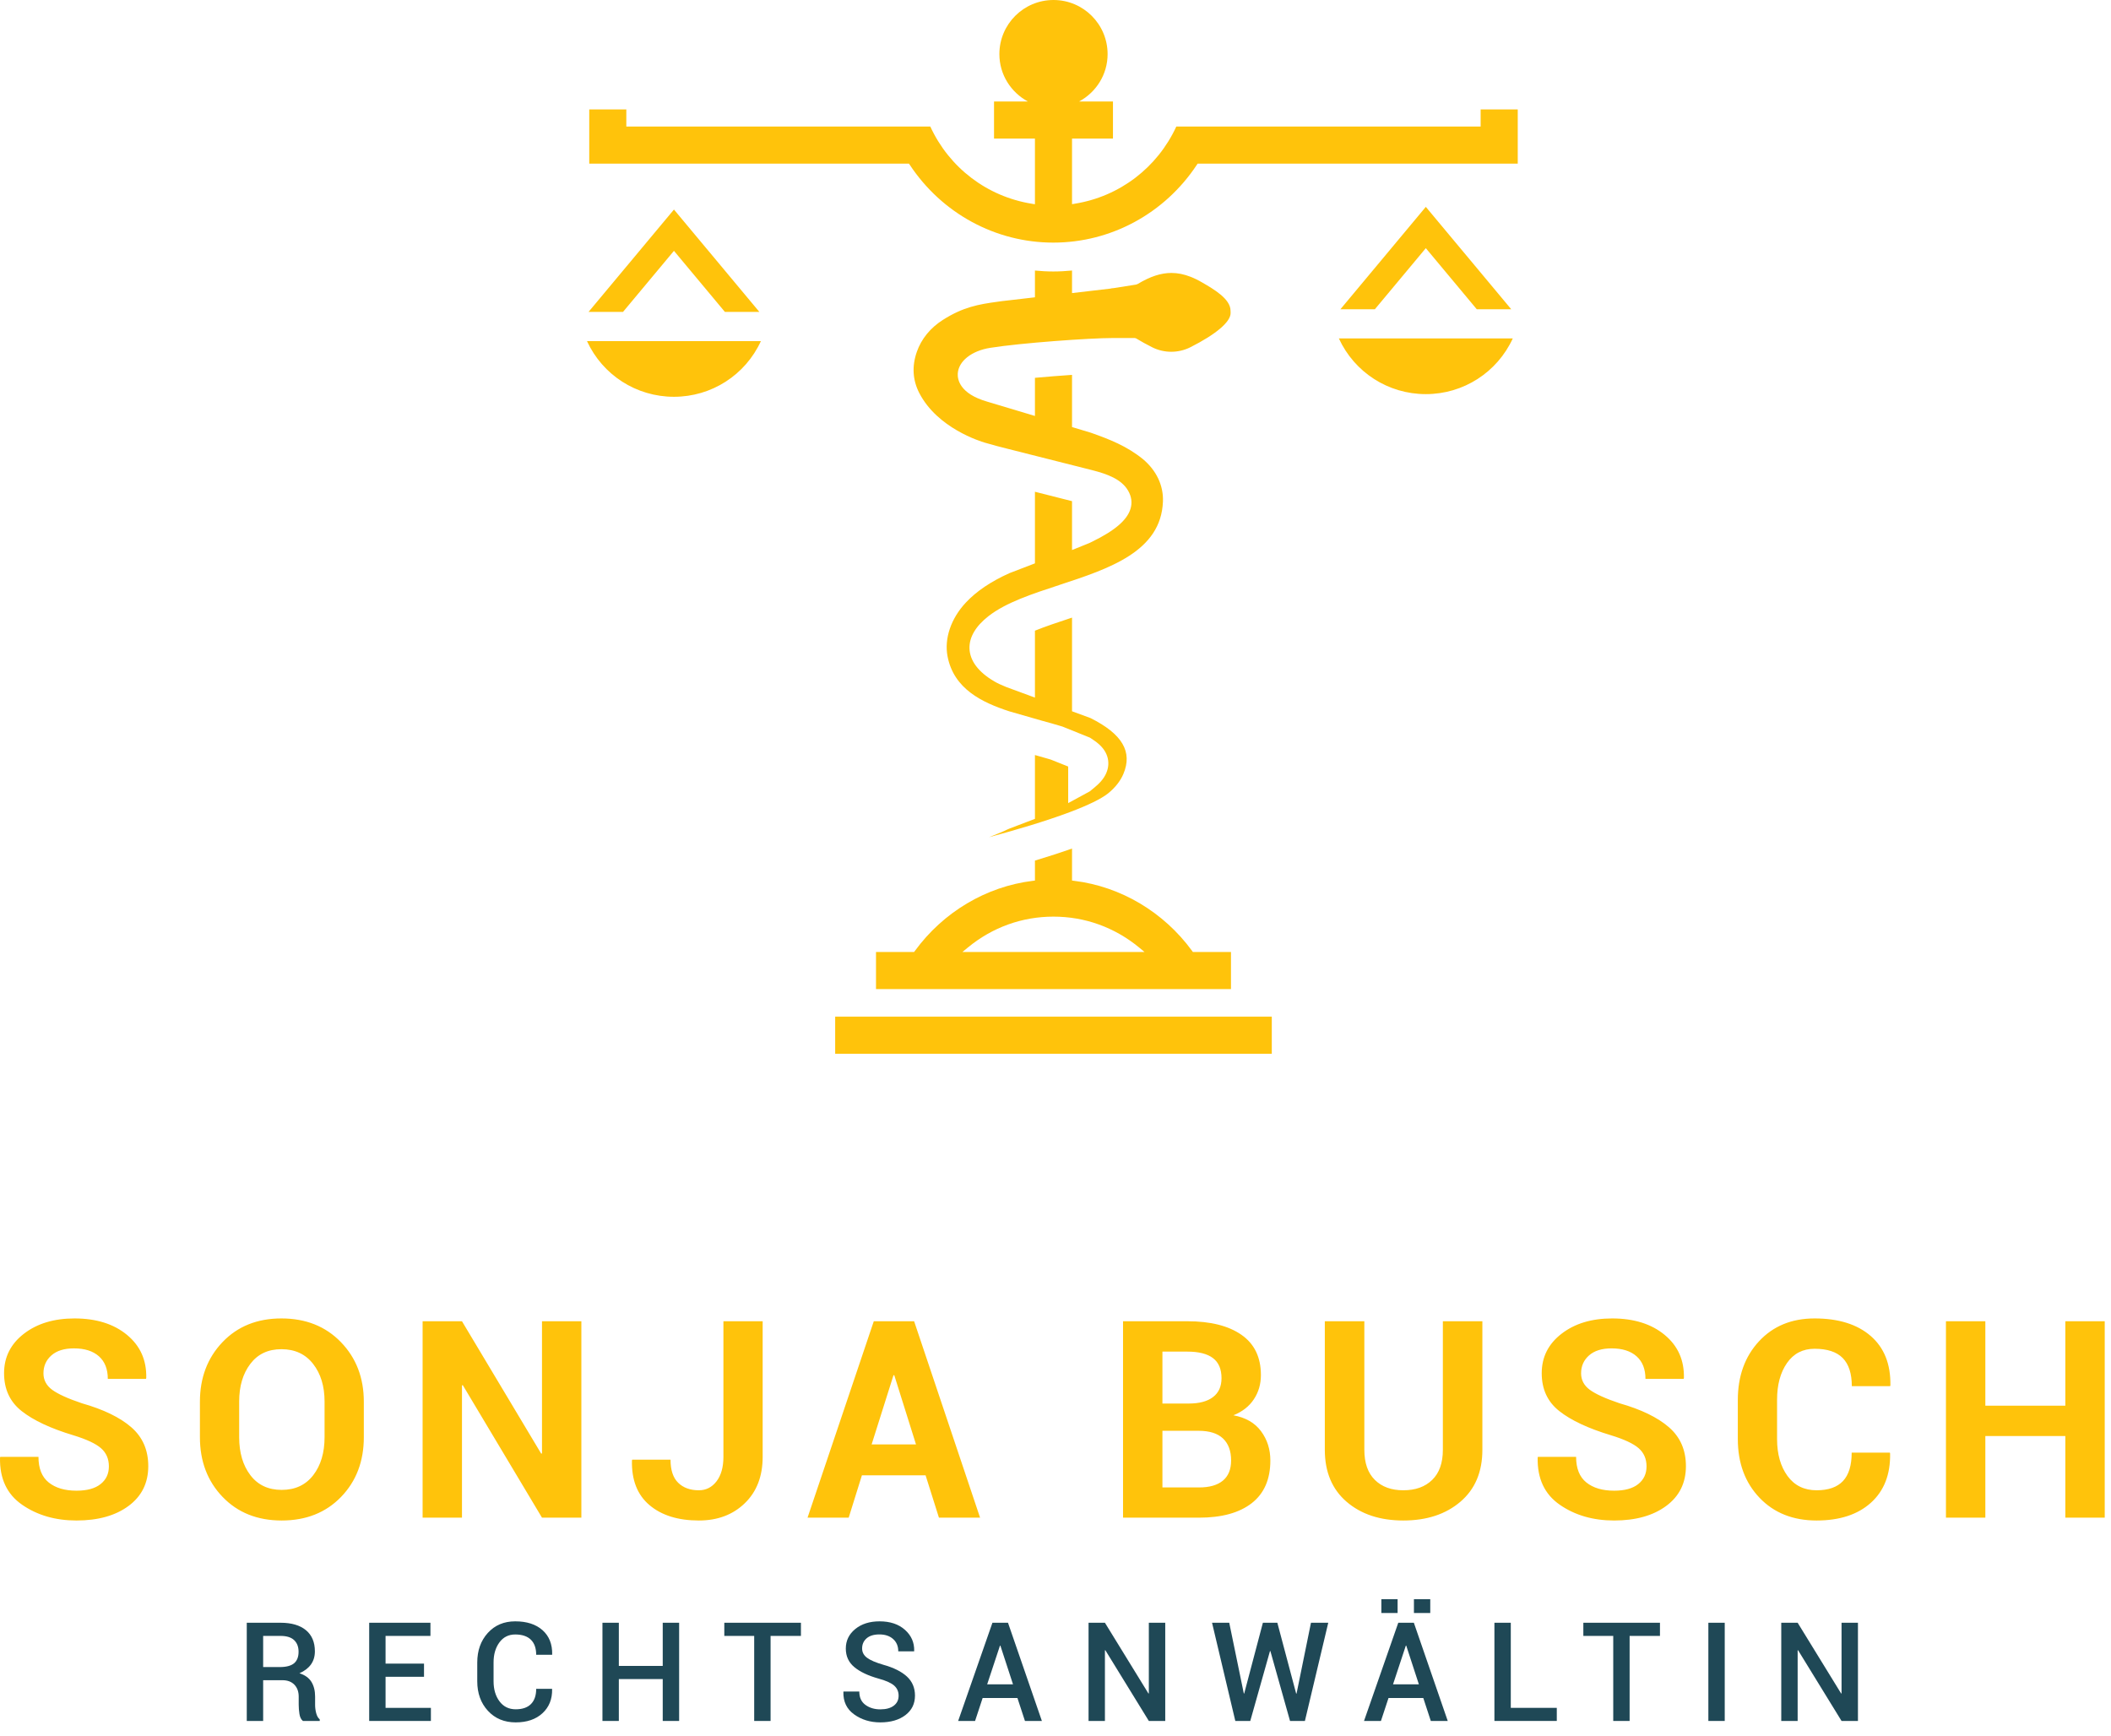 <svg width="135" height="111" viewBox="0 0 135 111" fill="none" xmlns="http://www.w3.org/2000/svg">
<path fill-rule="evenodd" clip-rule="evenodd" d="M94.688 6.998V8.093L75.226 8.092C74.014 10.723 71.6 12.565 68.746 13.026L68.557 13.057V8.863H71.175V6.491H69.01C70.09 5.905 70.832 4.775 70.832 3.461C70.832 1.55 69.283 0 67.372 0C65.46 0 63.911 1.55 63.911 3.461C63.911 4.775 64.652 5.905 65.732 6.491H63.569V8.863H66.185V13.062L65.997 13.032C63.132 12.576 60.709 10.733 59.493 8.092L40.054 8.093V6.998H37.683V10.465H58.13L58.178 10.538C60.239 13.655 63.671 15.516 67.36 15.516C71.048 15.516 74.48 13.655 76.541 10.538L76.589 10.465H97.061V6.998H94.688ZM94.442 19.779H96.646L91.182 13.23L85.72 19.779H87.923L91.182 15.871L94.442 19.779ZM46.359 19.949H48.563L43.1 13.401L37.637 19.949H39.841L43.1 16.042L46.359 19.949ZM91.182 25.206C93.588 25.206 95.745 23.815 96.744 21.644H85.621C86.621 23.815 88.778 25.206 91.182 25.206ZM43.1 25.376C45.505 25.376 47.662 23.986 48.661 21.815H37.538C38.538 23.986 40.695 25.376 43.1 25.376ZM67.36 17.362C66.965 17.362 66.573 17.339 66.185 17.302V19.014L64.364 19.225L64.327 19.229C64.25 19.236 64.172 19.244 64.09 19.256L63.852 19.289C62.545 19.465 61.591 19.641 60.305 20.454C59.5 20.964 58.92 21.673 58.63 22.507C58.31 23.428 58.364 24.313 58.792 25.141C59.949 27.379 62.68 28.222 62.988 28.312C63.541 28.472 63.97 28.587 64.383 28.688L69.866 30.074C70.796 30.314 71.716 30.639 72.144 31.38C72.364 31.761 72.415 32.153 72.295 32.546C72.077 33.258 71.303 33.931 69.849 34.64L69.676 34.725L68.557 35.177V32.051L66.185 31.45V36.029L64.545 36.659C63.354 37.198 62.446 37.812 61.767 38.536C60.817 39.55 60.378 40.835 60.596 41.974C60.996 44.067 62.815 44.926 64.535 45.489L66.619 46.088C67.021 46.197 67.415 46.306 67.826 46.431L67.958 46.472L69.706 47.177L69.968 47.355C70.198 47.51 70.38 47.673 70.526 47.855C71.039 48.496 70.991 49.309 70.4 49.978C70.289 50.102 70.156 50.23 69.996 50.361L69.693 50.61L68.311 51.362V49.023L67.206 48.581L67.096 48.547C66.832 48.466 66.531 48.382 66.185 48.287V52.369L64.545 52.995L64.361 53.075C64.214 53.153 63.919 53.278 63.252 53.541C64.872 53.107 66.828 52.536 68.417 51.938C69.601 51.491 70.422 51.09 70.855 50.746C71.309 50.382 71.65 49.951 71.84 49.5C72.444 48.078 71.769 46.938 69.733 45.921L68.557 45.489V39.499L68.435 39.539C67.638 39.802 66.866 40.061 66.185 40.334V44.614L64.356 43.94C64.033 43.811 63.781 43.693 63.585 43.577C62.572 42.986 62.023 42.257 61.999 41.469C61.978 40.752 62.4 40.037 63.221 39.4C64.339 38.531 65.987 37.989 67.734 37.416L67.735 37.415C70.94 36.363 74.254 35.273 74.371 32.072C74.41 31.047 73.952 30.082 73.083 29.356C72.052 28.524 70.959 28.097 69.758 27.673L68.557 27.312V23.975C67.793 24.027 66.969 24.091 66.185 24.163V26.602L63.137 25.688C61.366 25.178 61.228 24.261 61.25 23.89C61.299 23.096 62.131 22.436 63.322 22.246C65.313 21.928 69.718 21.618 71.147 21.618H72.573L72.658 21.643L72.698 21.667C72.993 21.846 73.324 22.029 73.684 22.21C74.058 22.398 74.479 22.497 74.901 22.497C75.324 22.497 75.745 22.398 76.12 22.21C77.758 21.385 78.698 20.588 78.698 20.024L78.694 19.875C78.698 19.116 77.61 18.488 76.879 18.065C76.618 17.912 76.374 17.794 76.136 17.701C75.712 17.536 75.311 17.456 74.913 17.456C74.243 17.456 73.558 17.68 72.757 18.162L72.653 18.2L71.208 18.428C71.119 18.431 71.079 18.439 71.014 18.457L68.557 18.744V17.301C68.161 17.339 67.762 17.362 67.36 17.362ZM61.548 60.883H73.194L72.844 60.594C71.273 59.303 69.381 58.622 67.372 58.622C65.362 58.622 63.469 59.303 61.899 60.594L61.548 60.883ZM56.021 60.883H58.458L58.507 60.816C60.318 58.333 63.064 56.698 66.042 56.333L66.185 56.315V55.038C67.076 54.77 67.854 54.517 68.557 54.267V56.315L68.7 56.333C71.678 56.698 74.425 58.333 76.237 60.816L76.285 60.883H78.722V63.254H56.021V60.883ZM53.41 67.392H81.332V65.02H53.41V67.392ZM6.963 93.782C6.963 93.299 6.794 92.911 6.459 92.618C6.122 92.324 5.531 92.048 4.685 91.79C3.236 91.353 2.136 90.838 1.386 90.245C0.635 89.654 0.26 88.845 0.26 87.821C0.26 86.793 0.683 85.95 1.528 85.298C2.374 84.645 3.452 84.319 4.763 84.319C6.154 84.319 7.275 84.67 8.123 85.371C8.972 86.073 9.381 86.993 9.353 88.132L9.335 88.184H6.894C6.894 87.557 6.704 87.076 6.325 86.739C5.945 86.403 5.413 86.234 4.729 86.234C4.107 86.234 3.627 86.384 3.288 86.682C2.949 86.982 2.779 87.364 2.779 87.83C2.779 88.256 2.963 88.605 3.331 88.879C3.7 89.151 4.334 89.441 5.237 89.745C6.618 90.137 7.67 90.647 8.395 91.277C9.12 91.906 9.482 92.736 9.482 93.765C9.482 94.841 9.062 95.689 8.222 96.31C7.383 96.931 6.273 97.242 4.893 97.242C3.541 97.242 2.381 96.905 1.411 96.232C0.442 95.56 -0.027 94.556 0.001 93.222L0.018 93.17H2.46C2.46 93.912 2.678 94.459 3.115 94.809C3.553 95.161 4.145 95.335 4.893 95.335C5.566 95.335 6.079 95.195 6.432 94.913C6.787 94.632 6.963 94.254 6.963 93.782ZM20.023 87.226C20.512 87.853 20.756 88.655 20.756 89.633V91.911C20.756 92.906 20.515 93.717 20.032 94.343C19.549 94.971 18.876 95.284 18.013 95.284C17.157 95.284 16.488 94.971 16.012 94.343C15.534 93.717 15.295 92.906 15.295 91.911V89.633C15.295 88.655 15.532 87.853 16.008 87.226C16.481 86.6 17.144 86.286 17.996 86.286C18.858 86.286 19.534 86.6 20.023 87.226ZM21.809 95.737C22.781 94.733 23.267 93.458 23.267 91.911V89.65C23.267 88.115 22.778 86.843 21.8 85.833C20.823 84.824 19.555 84.319 17.996 84.319C16.449 84.319 15.193 84.824 14.23 85.833C13.267 86.843 12.785 88.115 12.785 89.65V91.911C12.785 93.452 13.268 94.727 14.234 95.732C15.201 96.739 16.46 97.242 18.013 97.242C19.572 97.242 20.836 96.74 21.809 95.737ZM37.179 97.061H34.661L29.597 88.589L29.544 88.598V97.061H27.026V84.5H29.544L34.608 92.963L34.661 92.954V84.5H37.179V97.061ZM48.773 84.5H46.263V93.17C46.263 93.832 46.116 94.353 45.823 94.736C45.529 95.118 45.152 95.309 44.692 95.309C44.14 95.309 43.7 95.15 43.373 94.831C43.044 94.512 42.881 94.019 42.881 93.351H40.431L40.414 93.403C40.385 94.652 40.759 95.603 41.535 96.258C42.311 96.914 43.364 97.242 44.692 97.242C45.889 97.242 46.867 96.875 47.63 96.138C48.392 95.402 48.773 94.412 48.773 93.17V84.5ZM55.741 92.376H58.579L57.19 87.951H57.139L55.741 92.376ZM59.192 94.352H55.12L54.274 97.061H51.643L55.879 84.5H58.459L62.677 97.061H60.046L59.192 94.352ZM74.338 95.128V91.505H76.651C77.347 91.505 77.867 91.669 78.212 91.997C78.557 92.324 78.73 92.794 78.73 93.403C78.73 93.972 78.554 94.403 78.203 94.693C77.852 94.983 77.343 95.128 76.676 95.128H74.338ZM76.021 89.762H74.338V86.441H75.934C76.659 86.441 77.204 86.579 77.57 86.855C77.934 87.131 78.117 87.56 78.117 88.14C78.117 88.67 77.936 89.073 77.573 89.348C77.211 89.624 76.693 89.762 76.021 89.762ZM71.819 84.499V97.061H76.676C78.132 97.061 79.255 96.751 80.049 96.134C80.843 95.516 81.24 94.606 81.24 93.403C81.24 92.691 81.041 92.066 80.644 91.531C80.248 90.996 79.659 90.657 78.876 90.513C79.452 90.283 79.888 89.941 80.187 89.486C80.487 89.033 80.636 88.518 80.636 87.942C80.636 86.804 80.222 85.946 79.394 85.368C78.565 84.789 77.412 84.499 75.934 84.499H71.819ZM94.799 84.5V92.721C94.799 94.136 94.331 95.244 93.393 96.043C92.455 96.843 91.239 97.242 89.744 97.242C88.253 97.242 87.045 96.843 86.115 96.043C85.187 95.244 84.723 94.136 84.723 92.721V84.5H87.251V92.721C87.251 93.562 87.475 94.203 87.923 94.645C88.372 95.089 88.978 95.309 89.744 95.309C90.52 95.309 91.135 95.089 91.59 94.645C92.044 94.203 92.272 93.562 92.272 92.721V84.5H94.799ZM104.793 92.618C105.128 92.911 105.297 93.299 105.297 93.782C105.297 94.254 105.12 94.632 104.766 94.913C104.413 95.195 103.899 95.335 103.227 95.335C102.478 95.335 101.887 95.161 101.449 94.809C101.012 94.459 100.793 93.912 100.793 93.17H98.352L98.335 93.222C98.307 94.556 98.776 95.56 99.745 96.232C100.715 96.905 101.874 97.242 103.227 97.242C104.606 97.242 105.717 96.931 106.556 96.31C107.396 95.689 107.816 94.841 107.816 93.765C107.816 92.736 107.454 91.906 106.729 91.277C106.004 90.647 104.952 90.137 103.571 89.745C102.668 89.441 102.033 89.151 101.665 88.879C101.296 88.605 101.112 88.256 101.112 87.83C101.112 87.364 101.283 86.982 101.622 86.682C101.961 86.384 102.441 86.234 103.062 86.234C103.746 86.234 104.279 86.403 104.658 86.739C105.038 87.076 105.228 87.557 105.228 88.184H107.669L107.687 88.132C107.715 86.993 107.306 86.073 106.456 85.371C105.609 84.67 104.488 84.319 103.097 84.319C101.785 84.319 100.707 84.645 99.862 85.298C99.016 85.95 98.594 86.793 98.594 87.821C98.594 88.845 98.968 89.654 99.72 90.245C100.469 90.838 101.57 91.353 103.019 91.79C103.864 92.048 104.455 92.324 104.793 92.618ZM120.858 92.902L120.874 92.954C120.898 94.295 120.489 95.344 119.649 96.103C118.81 96.862 117.65 97.242 116.173 97.242C114.666 97.242 113.449 96.758 112.524 95.789C111.598 94.819 111.135 93.567 111.135 92.031V89.538C111.135 88.009 111.586 86.756 112.489 85.781C113.393 84.807 114.577 84.319 116.043 84.319C117.573 84.319 118.77 84.693 119.632 85.44C120.495 86.188 120.915 87.241 120.892 88.598L120.874 88.65H118.425C118.425 87.845 118.23 87.245 117.843 86.851C117.454 86.457 116.855 86.259 116.043 86.259C115.29 86.259 114.703 86.563 114.279 87.171C113.857 87.777 113.645 88.561 113.645 89.52V92.031C113.645 92.998 113.869 93.786 114.313 94.395C114.759 95.005 115.379 95.309 116.173 95.309C116.926 95.309 117.488 95.112 117.86 94.719C118.23 94.325 118.416 93.72 118.416 92.902H120.858ZM132.08 97.061H134.599V84.5H132.08V89.901H126.964V84.5H124.445V97.061H126.964V91.841H132.08V97.061Z" fill="#FFC30B"/>
<path fill-rule="evenodd" clip-rule="evenodd" d="M16.829 106.615H17.887C18.306 106.615 18.612 106.534 18.805 106.374C18.997 106.213 19.094 105.967 19.094 105.636C19.094 105.32 18.998 105.071 18.808 104.891C18.619 104.713 18.33 104.623 17.942 104.623H16.829V106.615ZM16.829 107.456V110.061H15.781V103.781H17.942C18.641 103.781 19.182 103.94 19.564 104.256C19.946 104.572 20.137 105.023 20.137 105.61C20.137 105.935 20.053 106.215 19.886 106.449C19.717 106.683 19.471 106.871 19.15 107.012C19.503 107.124 19.758 107.307 19.915 107.56C20.071 107.814 20.151 108.127 20.151 108.5V109.023C20.151 109.206 20.174 109.386 20.22 109.561C20.265 109.737 20.341 109.871 20.448 109.963V110.061H19.37C19.254 109.967 19.182 109.819 19.15 109.618C19.118 109.416 19.102 109.215 19.102 109.014V108.509C19.102 108.187 19.009 107.931 18.824 107.741C18.639 107.551 18.387 107.456 18.066 107.456H16.829Z" fill="#1F4856"/>
<path fill-rule="evenodd" clip-rule="evenodd" d="M27.116 107.237H24.657V109.225H27.556V110.062H23.61V103.781H27.527V104.623H24.657V106.395H27.116V107.237Z" fill="#1F4856"/>
<path fill-rule="evenodd" clip-rule="evenodd" d="M35.301 108.008L35.308 108.035C35.32 108.667 35.114 109.178 34.692 109.567C34.269 109.958 33.699 110.153 32.979 110.153C32.249 110.153 31.657 109.906 31.202 109.412C30.748 108.919 30.521 108.289 30.521 107.522V106.326C30.521 105.562 30.745 104.931 31.194 104.434C31.643 103.939 32.227 103.691 32.949 103.691C33.689 103.691 34.271 103.88 34.694 104.255C35.119 104.633 35.324 105.149 35.313 105.805L35.304 105.831H34.29C34.29 105.41 34.177 105.089 33.95 104.865C33.723 104.644 33.389 104.531 32.949 104.531C32.524 104.531 32.187 104.7 31.938 105.038C31.689 105.377 31.564 105.804 31.564 106.318V107.522C31.564 108.041 31.691 108.471 31.944 108.808C32.197 109.147 32.543 109.316 32.979 109.316C33.408 109.316 33.733 109.204 33.956 108.98C34.179 108.755 34.29 108.431 34.29 108.008H35.301Z" fill="#1F4856"/>
<path fill-rule="evenodd" clip-rule="evenodd" d="M43.431 110.062H42.382V107.383H39.575V110.062H38.527V103.781H39.575V106.542H42.382V103.781H43.431V110.062Z" fill="#1F4856"/>
<path fill-rule="evenodd" clip-rule="evenodd" d="M51.22 104.623H49.279V110.062H48.231V104.623H46.32V103.781H51.22V104.623Z" fill="#1F4856"/>
<path fill-rule="evenodd" clip-rule="evenodd" d="M57.467 108.448C57.467 108.187 57.374 107.973 57.189 107.806C57.004 107.638 56.675 107.489 56.203 107.358C55.527 107.17 55.006 106.925 54.64 106.622C54.273 106.319 54.09 105.922 54.09 105.434C54.09 104.927 54.291 104.511 54.694 104.183C55.096 103.855 55.614 103.691 56.247 103.691C56.925 103.691 57.468 103.872 57.875 104.236C58.282 104.601 58.477 105.049 58.463 105.584L58.455 105.61H57.445C57.445 105.28 57.335 105.016 57.115 104.821C56.895 104.625 56.603 104.528 56.237 104.528C55.885 104.528 55.611 104.611 55.42 104.778C55.229 104.945 55.133 105.16 55.133 105.425C55.133 105.667 55.239 105.865 55.448 106.021C55.658 106.179 56.007 106.327 56.492 106.469C57.15 106.652 57.652 106.904 57.997 107.22C58.342 107.539 58.514 107.945 58.514 108.44C58.514 108.961 58.311 109.376 57.904 109.687C57.494 109.998 56.958 110.153 56.294 110.153C55.656 110.153 55.098 109.983 54.625 109.644C54.149 109.304 53.92 108.825 53.935 108.207L53.942 108.181H54.953C54.953 108.558 55.082 108.841 55.342 109.032C55.603 109.224 55.921 109.32 56.294 109.32C56.665 109.32 56.953 109.242 57.159 109.084C57.365 108.928 57.467 108.716 57.467 108.448Z" fill="#1F4856"/>
<path fill-rule="evenodd" clip-rule="evenodd" d="M63.13 107.72H64.783L63.975 105.244H63.95L63.13 107.72ZM65.066 108.595H62.84L62.357 110.061H61.275L63.467 103.781H64.462L66.629 110.061H65.546L65.066 108.595Z" fill="#1F4856"/>
<path fill-rule="evenodd" clip-rule="evenodd" d="M74.518 110.062H73.469L70.687 105.537L70.661 105.546V110.062H69.614V103.781H70.661L73.444 108.307L73.469 108.298V103.781H74.518V110.062Z" fill="#1F4856"/>
<path fill-rule="evenodd" clip-rule="evenodd" d="M82.89 108.31H82.916L83.838 103.781H84.943L83.45 110.061H82.498L81.242 105.593H81.216L79.956 110.061H78.999L77.511 103.781H78.611L79.543 108.306H79.568L80.763 103.781H81.687L82.89 108.31Z" fill="#1F4856"/>
<path fill-rule="evenodd" clip-rule="evenodd" d="M90.422 103.157H91.466V102.277H90.422V103.157ZM89.085 107.72H90.738L89.93 105.244H89.904L89.085 107.72ZM88.339 103.157H89.378V102.277H88.339V103.157ZM91.021 108.595H88.796L88.312 110.062H87.23L89.421 103.781H90.417L92.584 110.062H91.501L91.021 108.595Z" fill="#1F4856"/>
<path fill-rule="evenodd" clip-rule="evenodd" d="M96.616 109.224H99.558V110.061H95.569V103.781H96.616V109.224Z" fill="#1F4856"/>
<path fill-rule="evenodd" clip-rule="evenodd" d="M106.156 104.623H104.215V110.062H103.168V104.623H101.256V103.781H106.156V104.623Z" fill="#1F4856"/>
<path fill-rule="evenodd" clip-rule="evenodd" d="M109.251 110.062H110.298V103.781H109.251V110.062Z" fill="#1F4856"/>
<path fill-rule="evenodd" clip-rule="evenodd" d="M118.817 110.062H117.768L114.987 105.537L114.961 105.546V110.062H113.913V103.781H114.961L117.743 108.307L117.768 108.298V103.781H118.817V110.062Z" fill="#1F4856"/>
</svg>
